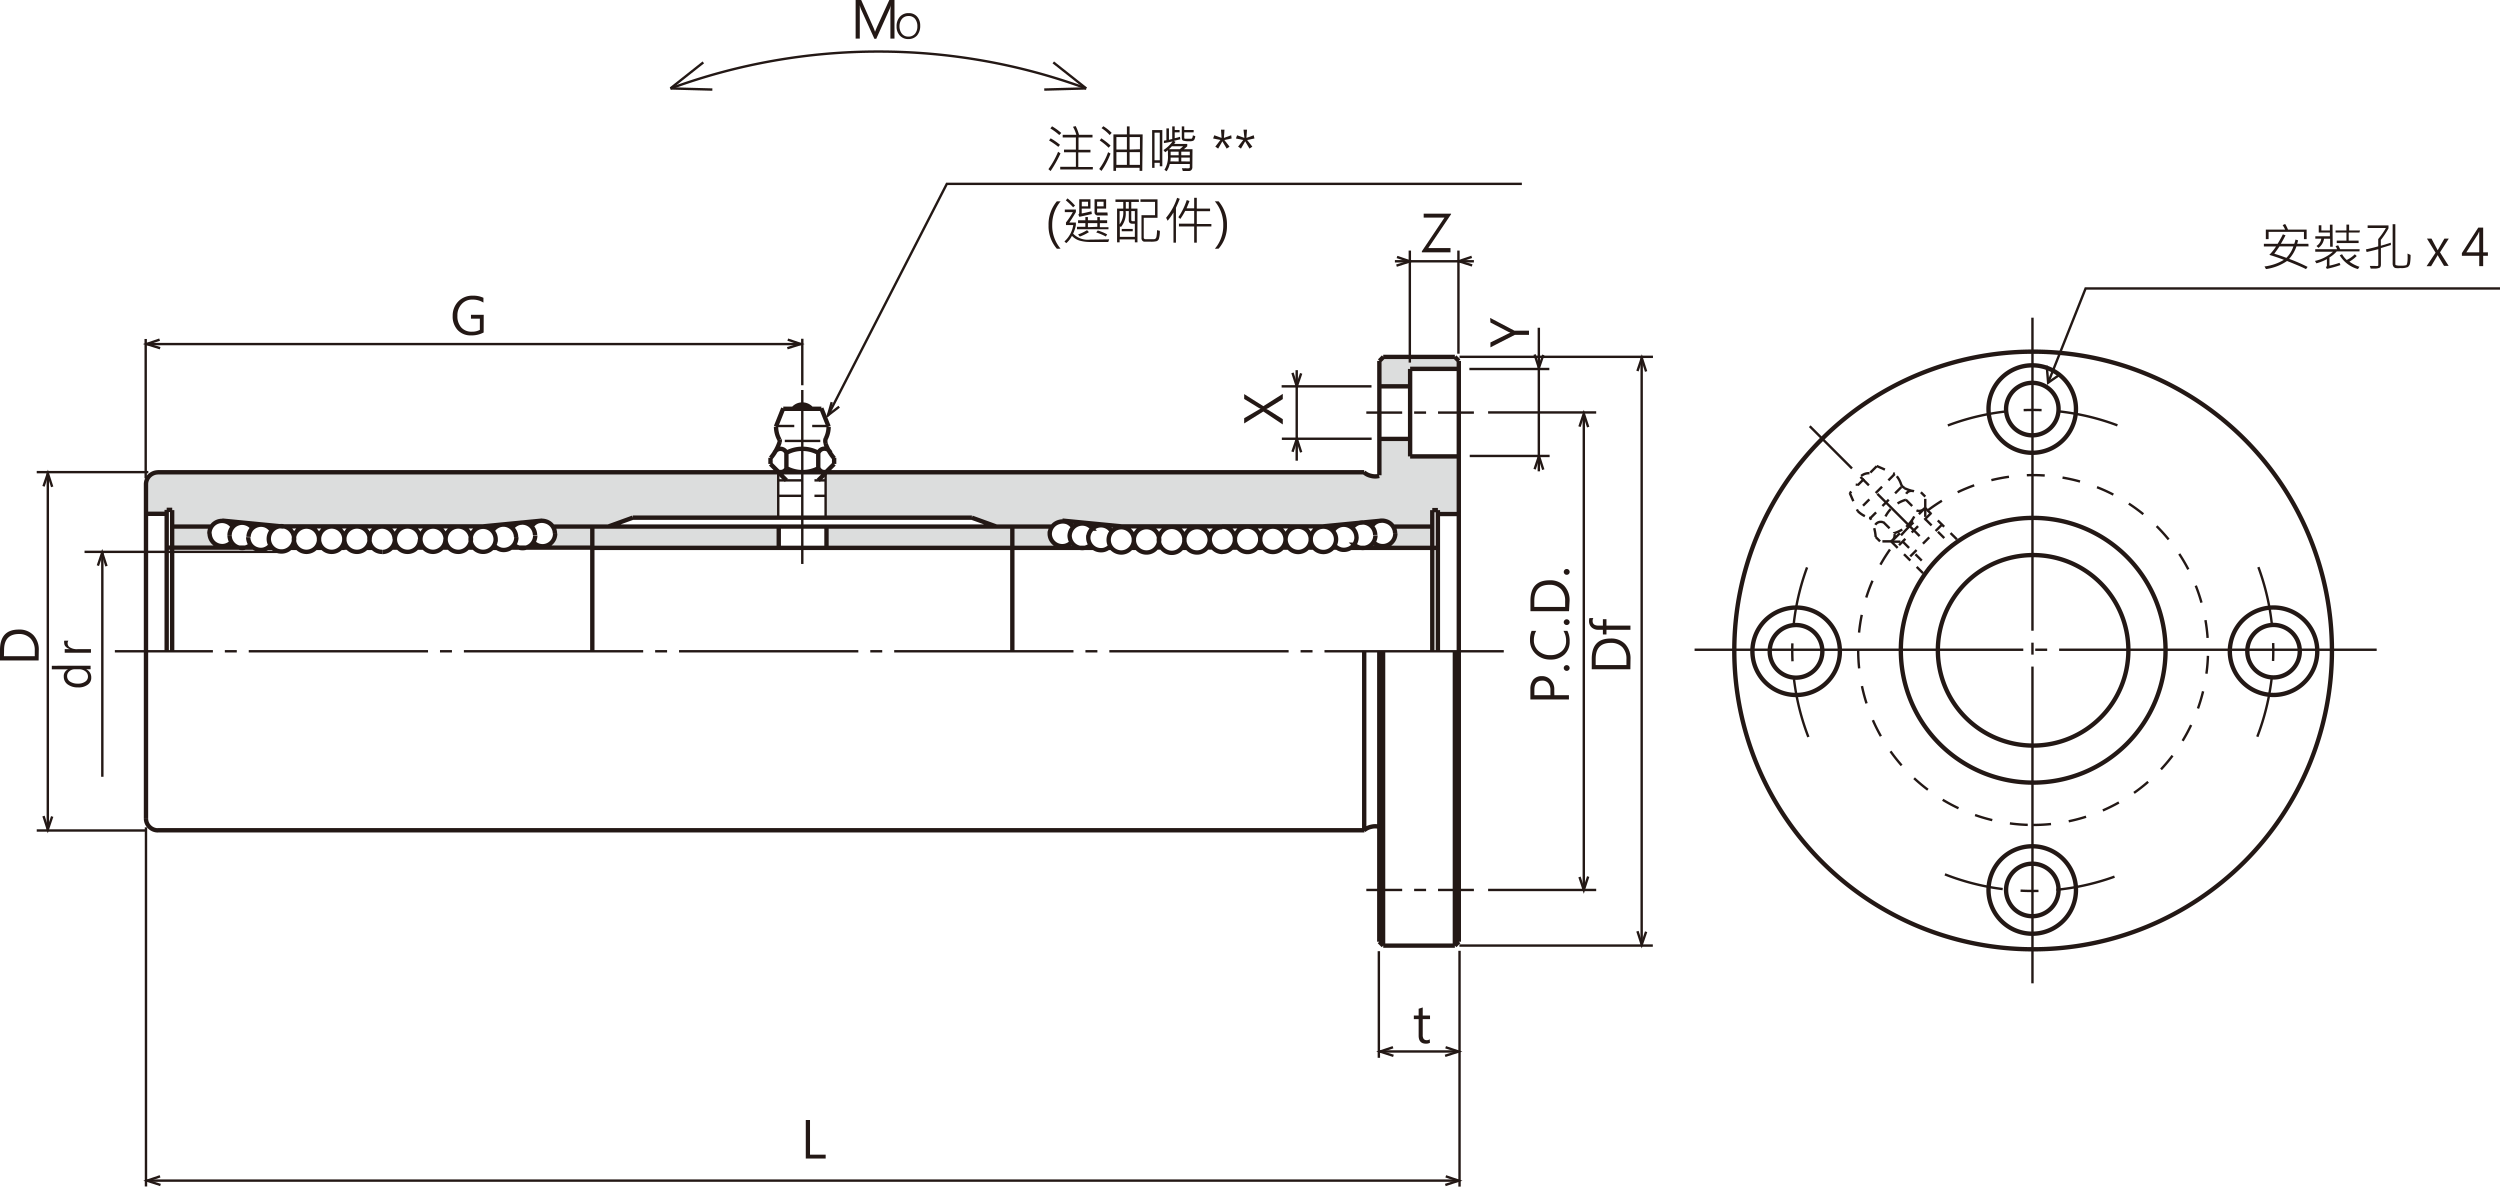 <svg xmlns="http://www.w3.org/2000/svg" xmlns:xlink="http://www.w3.org/1999/xlink" viewBox="0 0 343.02 162.81">
  <defs>
    <style>
      .cls-1, .cls-10, .cls-11, .cls-12, .cls-14, .cls-15, .cls-16, .cls-17, .cls-18, .cls-4, .cls-5, .cls-6, .cls-7, .cls-8, .cls-9 {
        fill: none;
      }

      .cls-2 {
        clip-path: url(#clip-path);
      }

      .cls-3 {
        fill: #dcdddd;
      }

      .cls-10, .cls-11, .cls-12, .cls-14, .cls-15, .cls-16, .cls-17, .cls-18, .cls-4, .cls-5, .cls-6, .cls-7, .cls-8, .cls-9 {
        stroke: #231815;
      }

      .cls-10, .cls-11, .cls-12, .cls-14, .cls-15, .cls-16, .cls-17, .cls-18, .cls-4, .cls-5, .cls-7, .cls-8, .cls-9 {
        stroke-width: 0.33px;
      }

      .cls-5 {
        stroke-dasharray: 4.92 1.64 1.64 1.64;
      }

      .cls-6 {
        stroke-width: 0.6px;
      }

      .cls-7 {
        stroke-dasharray: 45.1 1.64 1.64 1.64;
      }

      .cls-8 {
        stroke-dasharray: 24.6 1.64 1.64 1.64;
      }

      .cls-9 {
        stroke-dasharray: 1.23 1.23;
      }

      .cls-10 {
        stroke-dasharray: 43.46 1.64 1.64 1.64;
      }

      .cls-11 {
        stroke-dasharray: 8.2 1.64 1.64 1.64;
      }

      .cls-12 {
        stroke-dasharray: 2.46 2.46 5.74 2.46 2.46 5.74;
      }

      .cls-13 {
        fill: #231815;
      }

      .cls-14 {
        stroke-dasharray: 8.2 2.46 2.46 2.46 8.2 28.29;
      }

      .cls-15 {
        stroke-dasharray: 2.46 2.46;
      }

      .cls-16 {
        stroke-dasharray: 8.2 1.64 8.2 8.2 1.64 8.2;
      }

      .cls-17 {
        stroke-dasharray: 3.28 1.64 4.1 1.64;
      }

      .cls-18 {
        stroke-dasharray: 28.7 1.64 24.6 28.7 1.64 24.6;
      }
    </style>
    <clipPath id="clip-path" transform="translate(-4.38 -4.38)">
      <rect class="cls-1" width="349.97" height="168.85"/>
    </clipPath>
  </defs>
  <title>資產 1</title>
  <g id="圖層_2" data-name="圖層 2">
    <g id="圖層_1-2" data-name="圖層 1">
      <g class="cls-2">
        <polygon class="cls-3" points="196.5 75.2 196.5 72.3 191.23 72.3 191.23 73.43 191.23 74.25 189.84 75.2 196.5 75.2"/>
        <polygon class="cls-3" points="144.23 72.3 113.38 72.3 113.38 75.12 145.82 75.12 144.54 74.51 143.9 73.2 144.23 72.3"/>
        <polygon class="cls-3" points="106.77 72.35 75.97 72.35 76.12 73.58 75.66 74.3 74.58 75.17 106.77 75.17 106.77 72.35"/>
        <polygon class="cls-3" points="23.64 72.22 23.64 75.02 30.4 75.02 28.97 74.2 28.66 73.22 29.07 72.22 23.64 72.22"/>
        <polygon class="cls-3" points="189.79 48.96 189.21 49.52 189.21 53.01 193.47 53.01 193.47 50.63 200.12 50.63 200.12 49.47 199.59 48.94 189.79 48.96"/>
        <path class="cls-3" d="M117.73,69.19v6.23h20l3.28,1.2h7.68a2.39,2.39,0,0,1,.77-.62,2,2,0,0,1,.74-.17l8.06.79,27.59,0,8.2-.8a2.42,2.42,0,0,1,.87.22,1.64,1.64,0,0,1,.55.58h5.42V74.38h.79v.53h2.82V67h-6.64V64.59H193.6v5a2,2,0,0,1-1.06.07,4.47,4.47,0,0,1-1-.5Z" transform="translate(-4.38 -4.38)"/>
        <path class="cls-3" d="M26,69.19a3,3,0,0,0-1.11.43,2.84,2.84,0,0,0-.45,1v4.36h2.84v-.58H28v2.26H33.4a3.57,3.57,0,0,1,.69-.6,2.76,2.76,0,0,1,.94-.19c.32,0,7.87.79,7.87.79H70.63l8.14-.79a2.14,2.14,0,0,1,.86.24c.24.19.56.38.6.58h7.63l3.3-1.23h20V69.21Z" transform="translate(-4.38 -4.38)"/>
        <path class="cls-4" d="M153.41,16.51a82.84,82.84,0,0,0-57,0" transform="translate(-4.38 -4.38)"/>
        <line class="cls-4" x1="96.5" y1="8.56" x2="91.99" y2="12.13"/>
        <line class="cls-4" x1="97.74" y1="12.29" x2="91.99" y2="12.13"/>
        <line class="cls-4" x1="144.52" y1="8.56" x2="149.03" y2="12.13"/>
        <line class="cls-4" x1="143.28" y1="12.29" x2="149.03" y2="12.13"/>
        <line class="cls-5" x1="202.23" y1="122.11" x2="186.66" y2="122.11"/>
        <line class="cls-5" x1="202.23" y1="56.61" x2="186.66" y2="56.61"/>
        <path class="cls-6" d="M110.65,66.51a.88.88,0,0,1,1.63,0m4.37,0a4.62,4.62,0,0,0-4.37,0M111.36,65a.32.32,0,0,0,0-.14.23.23,0,0,0,0-.14m-1.23,2.5A6.52,6.52,0,0,0,111.36,65m-.5-2.06a3.7,3.7,0,0,0,.47,1.78m6.36-.18a3.55,3.55,0,0,0,.38-1.6m-2.38-2.51a1.65,1.65,0,0,0-.77-.48,1.63,1.63,0,0,0-1.67.48m4.44,4.11a.86.86,0,0,0,0,.7m-6.54,3.85a.94.94,0,0,0,.68,0,.9.9,0,0,0,.48-.48m4.37,0a.9.9,0,0,0,.48.48.94.94,0,0,0,.68,0m.47-2.6a.88.88,0,0,0-1.63,0m-4.37,2.13a4.69,4.69,0,0,0,4.37,0M38.44,78.09a1.83,1.83,0,0,0,.3,1,1.71,1.71,0,0,0,.82.63,1.72,1.72,0,0,0,1,.07,1.79,1.79,0,0,0,.88-.54m-5.12-2.58a1.72,1.72,0,0,0-.85-.7,1.73,1.73,0,0,0-2.36,1.62M39,76.81a1.71,1.71,0,0,0-.87-.62,1.67,1.67,0,0,0-1.06,0,1.65,1.65,0,0,0-.86.63,1.67,1.67,0,0,0-.33,1m157.73,40a2.2,2.2,0,0,0-1.08,0,2.23,2.23,0,0,0-1,.49m0-49.12a2.23,2.23,0,0,0,1,.49,2.2,2.2,0,0,0,1.08,0m-169.2,47a1.6,1.6,0,0,0,.48,1.15,1.62,1.62,0,0,0,1.15.48m0-49.12a1.66,1.66,0,0,0-1.15.48,1.64,1.64,0,0,0-.48,1.16m124,6.76a1.72,1.72,0,0,0,1.77,1.73,1.71,1.71,0,0,0,1.22-.55m-.26-.92a1.75,1.75,0,0,0,.49,1.21,1.74,1.74,0,0,0,1.19.52,1.71,1.71,0,0,0,1.22-.45m-.34-1a1.76,1.76,0,0,0,.31,1,1.76,1.76,0,0,0,1.84.7,1.79,1.79,0,0,0,.88-.54m-5.12-2.58a1.72,1.72,0,0,0-.85-.7,1.8,1.8,0,0,0-1.1,0,1.73,1.73,0,0,0-1.25,1.67m5.86-.77a1.8,1.8,0,0,0-.87-.62,1.74,1.74,0,0,0-1.93.64,1.74,1.74,0,0,0-.33,1m12.29.53a1.74,1.74,0,1,0-.51,1.22,1.76,1.76,0,0,0,.51-1.22m3.46,0a1.73,1.73,0,0,0-3-1.23,1.73,1.73,0,0,0,0,2.45,1.73,1.73,0,0,0,3-1.22m3.47,0a1.74,1.74,0,1,0-.51,1.22,1.76,1.76,0,0,0,.51-1.22m1.73-1.74a1.74,1.74,0,0,0-1.73,1.74m-13.43-1.15a1.71,1.71,0,0,0-.84-.73,1.74,1.74,0,0,0-2.39,1.6m6.26.28a1.72,1.72,0,0,0-.51-1.23,1.75,1.75,0,0,0-1.22-.51,1.78,1.78,0,0,0-1.23.51,1.75,1.75,0,0,0,0,2.45,1.78,1.78,0,0,0,1.23.51,1.75,1.75,0,0,0,1.22-.51,1.71,1.71,0,0,0,.51-1.22M172.1,80.1a1.72,1.72,0,0,0,1.73-1.73m19,.39a1.73,1.73,0,0,0,3-1.18m-5.63,1.54a1.7,1.7,0,0,0,1.22.45,1.74,1.74,0,0,0,1.19-.52,1.75,1.75,0,0,0,.49-1.21m-5.6,1.4a1.84,1.84,0,0,0,.88.54,1.72,1.72,0,0,0,1-.07,1.71,1.71,0,0,0,.82-.63,1.76,1.76,0,0,0,.31-1m5.29-.51a1.73,1.73,0,0,0-1.26-1.67,1.76,1.76,0,0,0-1.09,0,1.67,1.67,0,0,0-.85.7m.47,1.18a1.74,1.74,0,0,0-.33-1,1.74,1.74,0,0,0-1.93-.64,1.71,1.71,0,0,0-.87.62M117.66,65.26a6.6,6.6,0,0,0,1.17,2m-1.75-6.79h-5.23m-.66,8.73,1.09,1.09m5.46-1.09-1.09,1.09m67.58,8.1a1.75,1.75,0,0,0-.5-1.23,1.79,1.79,0,0,0-1.23-.51,1.75,1.75,0,0,0-1.22.51,1.73,1.73,0,0,0,0,2.45,1.75,1.75,0,0,0,1.22.51,1.79,1.79,0,0,0,1.23-.51,1.74,1.74,0,0,0,.5-1.22m-3.46,0a1.74,1.74,0,1,0-.51,1.22,1.76,1.76,0,0,0,.51-1.22m-3.47,0a1.72,1.72,0,0,0-.51-1.23,1.74,1.74,0,1,0,0,2.45,1.71,1.71,0,0,0,.51-1.22m-3.47,0a1.72,1.72,0,0,0-1.73-1.74m18.4,1.46a1.74,1.74,0,0,0-2.4-1.6,1.73,1.73,0,0,0-.83.73m.43,1.15a1.74,1.74,0,1,0-.51,1.22,1.76,1.76,0,0,0,.51-1.22m-17.33,0a1.74,1.74,0,0,0,1.73,1.73m-115.27,0a1.74,1.74,0,0,0,1.73-1.73m19,.39a1.73,1.73,0,0,0,1.22.55,1.72,1.72,0,0,0,1.77-1.73m-5.63,1.54a1.74,1.74,0,0,0,2.41-.07,1.75,1.75,0,0,0,.49-1.21m-5.59,1.4a1.79,1.79,0,0,0,.88.54,1.73,1.73,0,0,0,1-.07,1.68,1.68,0,0,0,.81-.63,1.76,1.76,0,0,0,.31-1m5.29-.51a1.73,1.73,0,0,0-1.25-1.67,1.8,1.8,0,0,0-1.1,0,1.72,1.72,0,0,0-.85.7m.47,1.18a1.74,1.74,0,0,0-.33-1,1.74,1.74,0,0,0-1.93-.64,1.8,1.8,0,0,0-.87.62M69,78.37a1.74,1.74,0,1,0-.51,1.22A1.76,1.76,0,0,0,69,78.37m-3.47,0a1.75,1.75,0,0,0-.5-1.23,1.79,1.79,0,0,0-1.23-.51,1.75,1.75,0,0,0-1.22.51,1.73,1.73,0,0,0,0,2.45,1.75,1.75,0,0,0,1.22.51A1.79,1.79,0,0,0,65,79.59a1.74,1.74,0,0,0,.5-1.22m-3.46,0a1.74,1.74,0,1,0-.51,1.22A1.76,1.76,0,0,0,62,78.37m-3.47,0a1.74,1.74,0,0,0-1.73-1.74m18.39,1.46a1.73,1.73,0,0,0-2.39-1.6,1.71,1.71,0,0,0-.84.73m.43,1.15a1.72,1.72,0,1,0-.5,1.22,1.75,1.75,0,0,0,.5-1.22m-17.32,0a1.72,1.72,0,0,0,1.73,1.73M33.14,77.58a1.81,1.81,0,0,0,.52,1.24,1.76,1.76,0,0,0,1.25.49,1.74,1.74,0,0,0,1.23-.55m-.26-.92a1.75,1.75,0,0,0,.49,1.21,1.7,1.7,0,0,0,1.19.52,1.73,1.73,0,0,0,1.22-.45m79-9.94h-6.55m0,7.45v2.92m6.55-2.92v2.92M48.16,78.37a1.75,1.75,0,0,0-.5-1.23,1.79,1.79,0,0,0-1.23-.51,1.75,1.75,0,0,0-1.22.51,1.73,1.73,0,0,0,0,2.45,1.75,1.75,0,0,0,1.22.51,1.79,1.79,0,0,0,1.23-.51,1.74,1.74,0,0,0,.5-1.22m3.47,0a1.74,1.74,0,1,0-.51,1.22,1.76,1.76,0,0,0,.51-1.22m3.47,0a1.74,1.74,0,1,0-.51,1.22,1.76,1.76,0,0,0,.51-1.22m1.73-1.74a1.72,1.72,0,0,0-1.73,1.74M41.67,77.22a1.71,1.71,0,0,0-.84-.73,1.74,1.74,0,0,0-2,.55,1.81,1.81,0,0,0-.35,1m6.26.28a1.74,1.74,0,1,0-.51,1.22,1.76,1.76,0,0,0,.51-1.22m73-9.19,1.09-1.09m0-.85v.85m-2.18-1.58v2.13m-4.37-2.13v2.13m-1.09.54-1.09-1.09m0-.85v.85m1.75-7.64-1,2.51m6.22-2.51,1,2.51m45.37,16.59H163m.94,0H163m3.93,0h-.46m4.4,0h-.94m.47,0h-.47m23.71-9.91V53.9m-2.05,64.4H26M191.56,69.18H26M191.56,93.74V118.3m6.3-51.3h6.66m-10.91-2.4h4.25m0,2.4V61m0-6v6m-4.25-3.61h4.25m0-2.4h6.66M194.15,93.74v40.39M204,93.74v40.39m0-80.78.54.55M85.65,76.63V93.74M80.23,76.63h5.42m-15.29,0,8.42-.82m-22,.79H70.69M72,79.55h.6m121.6-26.2-.54.55M204,53.35h-9.83m10.37.55V93.74M24.41,70.82v45.85M204,134.13l.54-.54m-10.37.54-.54-.54m10.37.54h-9.83m10.37-.54V93.74m-10.91,39.85V93.74M91.2,75.41l-3.37,1.22m53.27,0-3.37-1.22m0,0H91.2m52.08,1.22V93.74m24.09-14.19h-.93m-11.93,0H85.65m63-2.92h-63m72.92,0-8.42-.82m21.95.79H158.24M157,79.55h-.6m4.06,0h-.94m-110.87,0h-.94m3.94,0h-.47m4.41,0h-1m.48,0h-.48m-9.92,0h-.47m115.74,0h-.47m17.33,0h.94m11.93,0h12m0-4.64h2.83m-3.6-.54h.77m0,0V93.74m-.77-19.37V93.74m-5.41-17.11h5.41m-15.29,0,8.42-.82m-22,.79H186m1.26,2.92h.6m-4.07,0h1m-3.94,0h.47m-.94,0h.94m-3.94,0h.47m-4.4,0h.94m-.47,0h.47m9.92,0h.48m-123.15,0h.94m11.92,0H85.65m-17.16,0h.94m-3.94,0H66m-.94,0H66m-3.93,0h.47m-4.41,0H59m-.47,0H59m9.93,0h.47m-17.33,0h-.94m-11.92,0h-12m0-4.64H24.41m3.6-.54h-.76m0,0V93.74M28,74.37V93.74m5.41-17.11H28m15.29,0-8.42-.82m21.95.79H43M41.7,79.55h-.59m4.06,0h-.94m3.93,0h-.47" transform="translate(-4.38 -4.38)"/>
        <line class="cls-7" x1="232.51" y1="89.15" x2="326.1" y2="89.15"/>
        <path class="cls-6" d="M250.82,87.74a6,6,0,1,1-4.24,1.76,6.1,6.1,0,0,1,4.24-1.76m0,2.4a3.61,3.61,0,1,0,3.6,3.6,3.6,3.6,0,0,0-3.6-3.6" transform="translate(-4.38 -4.38)"/>
        <path class="cls-6" d="M279.63,126.49a3.6,3.6,0,1,1,6.14,2.55,3.61,3.61,0,0,1-5.09,0,3.64,3.64,0,0,1-1.05-2.55m-2.41,0a6,6,0,1,0,1.76-4.24,6.1,6.1,0,0,0-1.76,4.24" transform="translate(-4.38 -4.38)"/>
        <path class="cls-6" d="M279.63,60.51a3.6,3.6,0,1,1,6.14,2.55,3.61,3.61,0,0,1-5.09,0,3.64,3.64,0,0,1-1.05-2.55m-2.41,0a6,6,0,1,0,10.25-4.24,6,6,0,0,0-10.25,4.24" transform="translate(-4.38 -4.38)"/>
        <path class="cls-6" d="M312.73,93.73a3.6,3.6,0,1,1,1.06,2.55,3.61,3.61,0,0,1-1.06-2.55m-2.4,0a6,6,0,1,0,1.76-4.24,6.1,6.1,0,0,0-1.76,4.24" transform="translate(-4.38 -4.38)"/>
        <line class="cls-8" x1="206.33" y1="89.36" x2="15.76" y2="89.36"/>
        <line class="cls-9" x1="264.91" y1="70.45" x2="260.28" y2="75.08"/>
        <line class="cls-9" x1="266.45" y1="71.99" x2="261.82" y2="76.62"/>
        <line class="cls-9" x1="264.13" y1="69.68" x2="268.74" y2="74.24"/>
        <line class="cls-9" x1="259.5" y1="74.31" x2="264.07" y2="78.86"/>
        <line class="cls-10" x1="278.87" y1="134.92" x2="278.87" y2="43.59"/>
        <line class="cls-11" x1="248.31" y1="58.48" x2="263.75" y2="73.92"/>
        <line class="cls-9" x1="260.89" y1="66.82" x2="256.59" y2="71.13"/>
        <path class="cls-9" d="M261.88,68.35l-3.7,3.7m4.59,4a.89.89,0,0,0-.68,0,.9.9,0,0,0-.48.48,1,1,0,0,0,0,.67m4.25-4.24A4.6,4.6,0,0,0,262.77,76m-1.93-.58a.24.24,0,0,1,.13.07.52.52,0,0,1,.1.11m.67,2.46a6.63,6.63,0,0,0-.67-2.46m-1.81-1.11a3.63,3.63,0,0,0,1.58.93m4.38-4.62a3.64,3.64,0,0,0-.87-1.4m-3.46-.09a1.61,1.61,0,0,0-.88.2,1.58,1.58,0,0,0-.64.64,1.71,1.71,0,0,0-.21.88m6.06-.23a.86.86,0,0,0,.47.52m-1.9,7.34a.9.9,0,0,0,.48-.48.94.94,0,0,0,0-.68m3.08-3.08a.94.94,0,0,0,.68,0,.84.84,0,0,0,.48-.48M267,71.79a.94.94,0,0,0-.68,0,.89.89,0,0,0-.47,1.16m-1.58,4.59a4.63,4.63,0,0,0,3.08-3.08m-1.67-3.1a6.61,6.61,0,0,0,2.23.57m-4,6.77h1.54m3.09-4.63V75.6m-3.09,3.09,3.63,3.63m-.54-6.72,3.63,3.63m-3.63-5.17-4.63,4.63m4.63-4.63V72.52m-.6-.6.6.6m-2.66.42,1.5,1.51M262.77,76l1.51,1.5m-.39,1.16h-1.55m-.6-.6.6.6m-4.16-6.64,1.08,2.47m2.62-6.17,2.47,1.08" transform="translate(-4.38 -4.38)"/>
        <line class="cls-9" x1="259.97" y1="65.04" x2="254.87" y2="70.14"/>
        <line class="cls-12" x1="106.52" y1="58.45" x2="113.58" y2="58.45"/>
        <line class="cls-4" x1="5.04" y1="64.78" x2="20.35" y2="64.78"/>
        <line class="cls-4" x1="19.99" y1="113.95" x2="5.04" y2="113.95"/>
        <line class="cls-4" x1="11.6" y1="75.72" x2="38.3" y2="75.72"/>
        <line class="cls-4" x1="19.99" y1="46.51" x2="19.99" y2="65.64"/>
        <line class="cls-4" x1="110.08" y1="46.48" x2="110.08" y2="52.86"/>
        <line class="cls-4" x1="6.56" y1="64.8" x2="6.56" y2="113.88"/>
        <line class="cls-4" x1="14.04" y1="75.78" x2="14.04" y2="106.58"/>
        <line class="cls-4" x1="175.85" y1="53.01" x2="188.18" y2="53.01"/>
        <line class="cls-4" x1="175.88" y1="60.2" x2="188.2" y2="60.2"/>
        <line class="cls-4" x1="177.92" y1="50.79" x2="177.92" y2="63.21"/>
        <line class="cls-4" x1="200.26" y1="48.96" x2="226.8" y2="48.96"/>
        <line class="cls-4" x1="200.24" y1="129.74" x2="226.78" y2="129.74"/>
        <line class="cls-4" x1="204.18" y1="56.59" x2="219.01" y2="56.59"/>
        <line class="cls-4" x1="204.18" y1="122.11" x2="219.01" y2="122.11"/>
        <line class="cls-4" x1="201.61" y1="50.63" x2="212.58" y2="50.63"/>
        <line class="cls-4" x1="201.66" y1="62.56" x2="212.62" y2="62.56"/>
        <line class="cls-4" x1="211.14" y1="44.97" x2="211.14" y2="64.67"/>
        <line class="cls-4" x1="225.25" y1="49.14" x2="225.25" y2="129.63"/>
        <line class="cls-4" x1="217.31" y1="56.91" x2="217.31" y2="122.11"/>
        <line class="cls-4" x1="200.26" y1="130.46" x2="200.26" y2="162.81"/>
        <line class="cls-4" x1="20.03" y1="113.52" x2="20.03" y2="162.79"/>
        <line class="cls-4" x1="19.99" y1="161.99" x2="200.26" y2="161.99"/>
        <line class="cls-4" x1="189.19" y1="130.51" x2="189.19" y2="145.14"/>
        <line class="cls-4" x1="189.28" y1="144.27" x2="200.13" y2="144.27"/>
        <line class="cls-4" x1="20.04" y1="47.21" x2="109.89" y2="47.21"/>
        <line class="cls-4" x1="193.44" y1="34.38" x2="193.44" y2="49.75"/>
        <line class="cls-4" x1="200.11" y1="34.38" x2="200.11" y2="48.53"/>
        <line class="cls-4" x1="191.39" y1="35.85" x2="202.23" y2="35.85"/>
        <polyline class="cls-4" points="198.37 161.4 200.14 162 198.31 162.59"/>
        <polyline class="cls-4" points="198.35 143.69 200.12 144.28 198.28 144.87"/>
        <polyline class="cls-4" points="191.13 143.69 189.36 144.28 191.19 144.87"/>
        <polyline class="cls-4" points="191.68 35.26 193.45 35.86 191.61 36.45"/>
        <polyline class="cls-4" points="224.67 50.91 225.27 49.13 225.86 50.97"/>
        <polyline class="cls-4" points="225.86 127.84 225.26 129.61 224.67 127.77"/>
        <polyline class="cls-4" points="216.72 58.54 217.31 56.76 217.91 58.6"/>
        <polyline class="cls-4" points="216.72 120.33 217.31 122.11 217.91 120.27"/>
        <polyline class="cls-4" points="5.97 66.73 6.57 64.96 7.16 66.8"/>
        <polyline class="cls-4" points="13.43 77.61 14.02 75.84 14.61 77.68"/>
        <polyline class="cls-4" points="7.16 112.03 6.56 113.81 5.97 111.97"/>
        <polyline class="cls-4" points="210.56 64.38 211.16 62.6 211.75 64.44"/>
        <polyline class="cls-4" points="211.75 48.7 211.15 50.47 210.56 48.64"/>
        <polyline class="cls-4" points="177.34 61.99 177.94 60.22 178.53 62.06"/>
        <polyline class="cls-4" points="178.53 51.23 177.93 53 177.34 51.16"/>
        <polyline class="cls-4" points="201.93 35.24 200.16 35.84 201.99 36.42"/>
        <polyline class="cls-4" points="108.09 46.6 109.87 47.2 108.03 47.78"/>
        <polyline class="cls-4" points="21.9 46.6 20.13 47.2 21.97 47.78"/>
        <polyline class="cls-4" points="113.57 57.07 129.91 25.23 208.81 25.23"/>
        <polyline class="cls-4" points="114.12 55.18 113.61 56.98 115.14 55.8"/>
        <polyline class="cls-4" points="21.96 161.4 20.19 162 22.02 162.59"/>
      </g>
      <g class="cls-2">
        <path class="cls-13" d="M70.74,50A3.53,3.53,0,0,1,69,50.4a2.4,2.4,0,0,1-1.82-.73,2.72,2.72,0,0,1-.69-1.93,2.79,2.79,0,0,1,.77-2,2.66,2.66,0,0,1,2-.79,3.22,3.22,0,0,1,1.45.29v.66a2.7,2.7,0,0,0-1.52-.41,1.88,1.88,0,0,0-1.47.62,2.22,2.22,0,0,0-.58,1.6,2.3,2.3,0,0,0,.53,1.6,1.86,1.86,0,0,0,1.46.58,2.2,2.2,0,0,0,1.09-.25V48.1H69v-.53h1.75Z" transform="translate(-4.38 -4.38)"/>
        <path class="cls-13" d="M9.68,95H4.38V93.56c0-1.87.87-2.8,2.58-2.8a2.65,2.65,0,0,1,2,.76,2.87,2.87,0,0,1,.74,2.09Zm-4.76-.58H9.15V93.6A2.26,2.26,0,0,0,8.58,92,2.13,2.13,0,0,0,7,91.37c-1.37,0-2.06.73-2.06,2.2Z" transform="translate(-4.38 -4.38)"/>
        <path class="cls-13" d="M117.67,163.34h-2.73v-5.29h.58v4.76h2.15Z" transform="translate(-4.38 -4.38)"/>
        <path class="cls-13" d="M200.58,147.46a1.09,1.09,0,0,1-.55.12c-.65,0-1-.36-1-1.09v-2.28h-.66v-.49h.66v-.93l.56-.18v1.11h1v.49h-1v2.17a.94.94,0,0,0,.13.55.54.54,0,0,0,.44.17.58.58,0,0,0,.39-.13Z" transform="translate(-4.38 -4.38)"/>
        <g>
          <path class="cls-13" d="M217.65,99.77h2v.58h-5.29V98.92a2,2,0,0,1,.41-1.3,1.49,1.49,0,0,1,1.16-.47,1.59,1.59,0,0,1,1.26.56,1.85,1.85,0,0,1,.45,1.35Zm-2.74,0h2.2v-.66a1.48,1.48,0,0,0-.3-1,1,1,0,0,0-.84-.34c-.71,0-1.06.42-1.06,1.25Z" transform="translate(-4.38 -4.38)"/>
          <path class="cls-13" d="M219.35,96.43a.38.38,0,0,1-.29-.12.37.37,0,0,1-.12-.27.36.36,0,0,1,.12-.28.38.38,0,0,1,.29-.12.41.41,0,0,1,.4.4.37.37,0,0,1-.12.27A.38.38,0,0,1,219.35,96.43Z" transform="translate(-4.38 -4.38)"/>
          <path class="cls-13" d="M219.44,90.94a3.06,3.06,0,0,1,.31,1.46,2.35,2.35,0,0,1-.73,1.8,2.71,2.71,0,0,1-1.9.68,2.84,2.84,0,0,1-2-.75,2.53,2.53,0,0,1-.81-1.94,3,3,0,0,1,.22-1.25h.63a2.56,2.56,0,0,0-.32,1.26,1.91,1.91,0,0,0,.64,1.5,2.35,2.35,0,0,0,1.63.57,2.28,2.28,0,0,0,1.55-.53,1.78,1.78,0,0,0,.6-1.41,2.59,2.59,0,0,0-.36-1.39Z" transform="translate(-4.38 -4.38)"/>
          <path class="cls-13" d="M219.35,90.14a.38.38,0,0,1-.29-.12.37.37,0,0,1-.12-.27.36.36,0,0,1,.12-.28.38.38,0,0,1,.29-.12.41.41,0,0,1,.4.4.37.37,0,0,1-.12.27A.38.38,0,0,1,219.35,90.14Z" transform="translate(-4.38 -4.38)"/>
          <path class="cls-13" d="M219.66,88.24h-5.29V86.8Q214.37,84,217,84a2.64,2.64,0,0,1,2,.75,2.85,2.85,0,0,1,.74,2.1Zm-4.76-.58h4.23v-.81a2.26,2.26,0,0,0-.57-1.64,2.12,2.12,0,0,0-1.59-.59c-1.38,0-2.07.73-2.07,2.2Z" transform="translate(-4.38 -4.38)"/>
          <path class="cls-13" d="M219.35,83.25a.38.38,0,0,1-.29-.12.39.39,0,0,1,0-.56.38.38,0,0,1,.29-.12.4.4,0,0,1,0,.8Z" transform="translate(-4.38 -4.38)"/>
        </g>
        <g>
          <path class="cls-13" d="M228.08,96.21h-5.3V94.78q0-2.79,2.58-2.79a2.65,2.65,0,0,1,2,.75,2.87,2.87,0,0,1,.74,2.09Zm-4.76-.58h4.22v-.8a2.26,2.26,0,0,0-.56-1.65,2.13,2.13,0,0,0-1.6-.59c-1.38,0-2.06.74-2.06,2.2Z" transform="translate(-4.38 -4.38)"/>
          <path class="cls-13" d="M223,89.18a.79.79,0,0,0-.1.4c0,.43.27.64.81.64h.6v-.88h.49v.88h3.29v.57h-3.29v.64h-.49v-.64h-.63a1.28,1.28,0,0,1-.93-.34,1.14,1.14,0,0,1-.34-.84,1.23,1.23,0,0,1,.06-.43Z" transform="translate(-4.38 -4.38)"/>
        </g>
        <path class="cls-13" d="M203.48,33.77l-3.13,4.65h3.05V39h-3.93v-.14l3.1-4.62h-2.85v-.54h3.76Z" transform="translate(-4.38 -4.38)"/>
        <path class="cls-13" d="M208.84,48l3.33,1.75h2v.58h-1.95l-3.34,1.71v-.67l2.42-1.2a1.83,1.83,0,0,1,.32-.13h0l-.32-.15-2.42-1.26Z" transform="translate(-4.38 -4.38)"/>
        <path class="cls-13" d="M180.39,58.42v.72l-2,1.24-.26.12v0l.26.12,2,1.27v.73l-2.67-1.78-2.63,1.64v-.72l1.88-1.1a2.61,2.61,0,0,1,.37-.19v0a3.16,3.16,0,0,1-.39-.21l-1.86-1.14v-.67l2.63,1.66Z" transform="translate(-4.38 -4.38)"/>
        <path class="cls-13" d="M126.55,9.68V6.1q0-.4.06-1h0a2.65,2.65,0,0,1-.16.5l-1.84,4.1h-.26l-1.84-4.07a3.2,3.2,0,0,1-.16-.53h0c0,.19,0,.53,0,1V9.68h-.57V4.38h.76l1.66,3.73a4.9,4.9,0,0,1,.24.63h0c.07-.19.16-.4.26-.64l1.7-3.72h.71v5.3Z" transform="translate(-4.38 -4.38)"/>
        <path class="cls-13" d="M127.4,8a1.89,1.89,0,0,1,.45-1.32,1.55,1.55,0,0,1,1.21-.5,1.47,1.47,0,0,1,1.15.48,1.81,1.81,0,0,1,.43,1.25,2,2,0,0,1-.43,1.33,1.55,1.55,0,0,1-1.2.5,1.51,1.51,0,0,1-1.17-.49A1.75,1.75,0,0,1,127.4,8Zm.4,0a1.62,1.62,0,0,0,.32,1,1.08,1.08,0,0,0,.88.4,1.12,1.12,0,0,0,.92-.38,1.53,1.53,0,0,0,.33-1,1.62,1.62,0,0,0-.32-1.06,1.08,1.08,0,0,0-.89-.38,1.13,1.13,0,0,0-.91.4A1.61,1.61,0,0,0,127.8,8Z" transform="translate(-4.38 -4.38)"/>
        <path class="cls-6" d="M283.34,134.63a41,41,0,1,0-41-41A41,41,0,0,0,283.34,134.63Z" transform="translate(-4.38 -4.38)"/>
        <path class="cls-14" d="M271.24,124.35A33,33,0,1,0,252.6,81.51,33,33,0,0,0,271.24,124.35Z" transform="translate(-4.38 -4.38)"/>
        <path class="cls-15" d="M283.34,117.57a24,24,0,1,0-24-24A24,24,0,0,0,283.34,117.57Z" transform="translate(-4.38 -4.38)"/>
        <path class="cls-6" d="M283.34,111.76a18.16,18.16,0,1,0-18.15-18.15A18.15,18.15,0,0,0,283.34,111.76Z" transform="translate(-4.38 -4.38)"/>
        <path class="cls-6" d="M283.34,106.68a13.07,13.07,0,1,0-13.07-13.07A13.07,13.07,0,0,0,283.34,106.68Z" transform="translate(-4.38 -4.38)"/>
        <polyline class="cls-4" points="280.83 50.18 281.02 52.51 282.75 51.3"/>
        <line class="cls-16" x1="106.78" y1="64.85" x2="106.78" y2="71.06"/>
        <line class="cls-16" x1="113.28" y1="64.85" x2="113.28" y2="71.06"/>
        <line class="cls-17" x1="106.83" y1="65.91" x2="113.28" y2="65.91"/>
        <line class="cls-17" x1="106.83" y1="68.03" x2="113.28" y2="68.03"/>
        <line class="cls-18" x1="110.08" y1="53.51" x2="110.08" y2="77.38"/>
        <line class="cls-4" x1="107.68" y1="60.5" x2="112.55" y2="60.5"/>
        <g>
          <path class="cls-13" d="M321.13,38.19h-1.66a4.94,4.94,0,0,1-1,1.71A23.92,23.92,0,0,1,321,41l-.22.31c-.35-.2-1.22-.57-2.6-1.12a6.73,6.73,0,0,1-2.89,1.11l-.2-.36a6.76,6.76,0,0,0,2.66-.91c-.54-.21-1.2-.44-2-.68a7.36,7.36,0,0,0,.92-1.15H315v-.37h1.89a14.57,14.57,0,0,0,.72-1.3l.36.14c-.17.34-.38.73-.64,1.16h1.84a3.31,3.31,0,0,0,.17-.58l.36.11-.13.47h1.54Zm-.26-1h-.37v-1h-4.85v1h-.38V35.88h2.65a4.53,4.53,0,0,0-.34-.61l.34-.16a4.55,4.55,0,0,1,.39.77h2.56Zm-1.82,1h-1.91c-.23.35-.47.67-.71,1,.43.13,1,.32,1.66.57A4,4,0,0,0,319.05,38.19Z" transform="translate(-4.38 -4.38)"/>
          <path class="cls-13" d="M328.12,38.87H325a4.05,4.05,0,0,1-1,.83v1.13a11.88,11.88,0,0,0,1.38-.39l.13.31a14.55,14.55,0,0,1-1.87.52L323.5,41c.1,0,.15-.1.15-.17v-.9a6.19,6.19,0,0,1-1.44.58l-.2-.33a5.41,5.41,0,0,0,2.47-1.26h-2.43v-.35h3a1.67,1.67,0,0,0-.22-.42l.37-.11.27.53h2.67Zm-3.67-.64h-.36V37.14h-.83a1.91,1.91,0,0,1-.77,1.25l-.27-.26a1.4,1.4,0,0,0,.66-1h-.82V36.8h2v-.51h-1.53v-1h.36V36h1.17v-.79h.36Zm3.67-1.94h-1.48v1.1H328v.34h-3v-.34h1.33v-1.1h-1.49V36h1.49v-.8h.37V36h1.49Zm0,4.68-.21.33a4.23,4.23,0,0,1-2.5-1.89l.32-.15a3.2,3.2,0,0,0,.64.79,4.18,4.18,0,0,0,1.11-.78l.26.24a5.1,5.1,0,0,1-1,.77A4.89,4.89,0,0,0,328.16,41Z" transform="translate(-4.38 -4.38)"/>
          <path class="cls-13" d="M332.43,38l-1.37.42v2.23c0,.24-.06.4-.19.47a1.79,1.79,0,0,1-.8.11h-.41l-.12-.36.72,0a1.36,1.36,0,0,0,.37,0,.14.14,0,0,0,.07-.14V38.57c-.57.15-1.11.28-1.6.39L329,38.6c.72-.16,1.28-.3,1.69-.42v-1a10,10,0,0,0,1.06-1.52h-2.51v-.35h2.86v.4a10.9,10.9,0,0,1-1.05,1.59v.8l1.37-.42Zm2.7,1.36a6.68,6.68,0,0,1-.07,1.1.82.82,0,0,1-.31.56,2.16,2.16,0,0,1-1,.14,3.18,3.18,0,0,1-.68,0,.49.49,0,0,1-.28-.19.76.76,0,0,1-.12-.47V35.14h.37v5.43c0,.1,0,.17.1.2a2,2,0,0,0,.66.06,2.42,2.42,0,0,0,.7-.06q.15,0,.21-.6a8.07,8.07,0,0,0,0-1Z" transform="translate(-4.38 -4.38)"/>
          <path class="cls-13" d="M340.37,37.12,339.17,39l1.18,1.86h-.63L339,39.66l-.15-.28h0s-.05.1-.16.28l-.74,1.24h-.62l1.23-1.85-1.18-1.93H338l.85,1.6h0a.75.75,0,0,0,.07-.12l.85-1.48Z" transform="translate(-4.38 -4.38)"/>
          <path class="cls-13" d="M345.74,39.48h-.65V40.9h-.54V39.48h-2.38v-.37l2.25-3.5h.67V39h.65ZM344.55,39V36.68c0-.16,0-.35,0-.55h0l-.19.41L342.78,39Z" transform="translate(-4.38 -4.38)"/>
        </g>
        <g>
          <path class="cls-13" d="M149.89,25.43a17,17,0,0,1-1.36,2.42l-.3-.26a11.5,11.5,0,0,0,1.33-2.39Zm-.07-1.18-.23.28a11.63,11.63,0,0,0-1.27-.88l.22-.29A8,8,0,0,1,149.82,24.25Zm.17-1.62-.27.28A8.07,8.07,0,0,0,148.5,22l.23-.29A7.91,7.91,0,0,1,150,22.63Zm4.33,5h-4.47v-.36H152v-2h-1.63v-.36H152V23.24h-1.81v-.36h1.87a4.49,4.49,0,0,0-.46-1.1l.37-.1a5.69,5.69,0,0,1,.46,1.2h1.85v.36h-1.92v1.69H154v.36h-1.67v2h2Z" transform="translate(-4.38 -4.38)"/>
          <path class="cls-13" d="M156.75,25.45a9.88,9.88,0,0,1-1.24,2.38l-.31-.26a8.84,8.84,0,0,0,1.22-2.31Zm0-1.09-.26.29a8.09,8.09,0,0,0-1.22-1l.22-.29A9.69,9.69,0,0,1,156.77,24.36Zm.15-1.74-.26.29a5.59,5.59,0,0,0-1.12-.95l.25-.26A6.15,6.15,0,0,1,156.92,22.62Zm4.21,5.2h-.37V27.4h-3.23v.42h-.36v-5H159v-1.1h.37v1.1h1.79ZM159,24.9V23.19h-1.44V24.9ZM159,27V25.25h-1.44V27Zm1.79-2.14V23.19h-1.42V24.9Zm0,2.14V25.25h-1.42V27Z" transform="translate(-4.38 -4.38)"/>
          <path class="cls-13" d="M163.86,27.19h-.35v-.47h-.72v.69h-.33V22.23h1.4Zm-.35-.82V22.58h-.72v3.79Zm4.47.92a.56.56,0,0,1-.13.41.42.42,0,0,1-.29.14h-.89l-.12-.38a4.43,4.43,0,0,0,.52,0,1.4,1.4,0,0,0,.47,0,.15.15,0,0,0,.09-.16v-.42h-2.75a2.9,2.9,0,0,1-.43,1l-.3-.2a3.37,3.37,0,0,0,.48-2V25l-.38.27-.23-.3a4.56,4.56,0,0,0,1.25-1.19,10.45,10.45,0,0,1-1.19.23l0-.33.34-.06V22h.35v1.56l.45-.11V21.72h.34v.5h.67v.32h-.67v.8a5.65,5.65,0,0,0,.72-.19l.05.34-.9.22.24.14a2.26,2.26,0,0,1-.19.28h1.8v.32c-.17.16-.33.3-.46.4H168Zm-1.27-2.84h-1.54a5,5,0,0,1-.4.4h1.48A4.37,4.37,0,0,0,166.71,24.45Zm-.61,2.09V26H165c0,.25,0,.43-.05.52Zm0-.86v-.49H165v.49Zm1.53,0v-.49h-1.17v.49Zm0,.86V26h-1.17v.52Zm.75-3.48a1,1,0,0,1-.1.41.37.37,0,0,1-.21.23,1.11,1.11,0,0,1-.44.06,2.78,2.78,0,0,1-.92-.09c-.12-.06-.18-.19-.18-.4V21.72h.34v.5h1.29v.32h-1.29v.75a.12.12,0,0,0,.13.13h.82c.12,0,.2-.15.23-.47Z" transform="translate(-4.38 -4.38)"/>
          <path class="cls-13" d="M173.37,23.38l-1,.21.71.91-.39.27-.59-1-.58,1-.39-.27.7-.91-1-.21.16-.44,1,.36-.08-1.13h.48l-.08,1.13,1-.36Z" transform="translate(-4.38 -4.38)"/>
          <path class="cls-13" d="M176.5,23.38l-1,.21.71.91-.39.27-.59-1-.58,1-.39-.27.7-.91-1-.21.16-.44,1,.36L175,22.17h.48l-.08,1.13,1-.36Z" transform="translate(-4.38 -4.38)"/>
        </g>
      </g>
      <polyline class="cls-4" points="281.02 52.51 286.16 39.58 343.02 39.58"/>
      <g>
        <path class="cls-13" d="M149.39,38.51a4.73,4.73,0,0,1-1.14-3.22A4.91,4.91,0,0,1,149.39,32h.52a5,5,0,0,0-1.16,3.27,4.88,4.88,0,0,0,1.15,3.23Z" transform="translate(-4.38 -4.38)"/>
        <path class="cls-13" d="M156.57,37.22l-.13.36h-2.36a5.3,5.3,0,0,1-1.62-.2,2.33,2.33,0,0,1-1-.64,3.14,3.14,0,0,1-.78,1l-.25-.23a3.86,3.86,0,0,0,1.21-2.25h-1v-.35a10.46,10.46,0,0,0,.94-1.42h-1.1v-.36H152v.35c-.36.62-.66,1.1-.9,1.43H152v.34a4.45,4.45,0,0,1-.38,1.19,2.8,2.8,0,0,0,2.31.82Zm-4.69-4.63-.26.23a9.42,9.42,0,0,0-1-.95l.23-.27A7.05,7.05,0,0,1,151.88,32.59Zm4.59,3.25h-4.32V35.5h1.15V35h-1V34.6h1v-.44h.35v.44h1.29v-.44h.35v.44h1V35h-1v.55h1.18Zm-2.68.39a6.42,6.42,0,0,1-1.25.61l-.24-.29a6.27,6.27,0,0,0,1.23-.59Zm.4-2.48-1.71.38-.14-.31a.29.29,0,0,0,.12-.2v-1.9H154V33h-1.2v.67c.44-.08.88-.19,1.33-.3Zm-.52-1.06v-.63h-.86v.63Zm1.27,2.81V35h-1.29v.55Zm1.43-1.56h-1.45a.39.39,0,0,1-.23-.12.41.41,0,0,1-.13-.24V31.72h1.59V33h-1.24v.45a.1.1,0,0,0,0,.08s.05,0,.08,0h1.34Zm-.08,2.6-.18.29a8.53,8.53,0,0,0-1.32-.56L155,36A6.7,6.7,0,0,1,156.29,36.54Zm-.49-3.85v-.63h-.89v.63Z" transform="translate(-4.38 -4.38)"/>
        <path class="cls-13" d="M160.65,32.09H159.6V33h.85v4.63h-.36v-.4H158v.4h-.35V33h.85v-.91h-1.07v-.34h3.2Zm-.56,4.79v-1.8h-.32c-.34,0-.51-.16-.51-.47V33.34h-.43a2.89,2.89,0,0,1-.65,2.19l-.15-.12v1.47Zm-1.59-3.54H158v1.83A2.78,2.78,0,0,0,158.5,33.34Zm1.3,2.77h-1.51v-.32h1.51ZM159.26,33v-.91h-.41V33Zm.83,1.73V33.34h-.49v1.21c0,.12.07.18.2.18Zm3.43,1.32a3.79,3.79,0,0,1-.14,1.13.56.56,0,0,1-.3.29,3,3,0,0,1-.86.07c-.49,0-.78,0-.87,0a.45.45,0,0,1-.24-.15A.55.55,0,0,1,161,37V33.91h1.86V32.08h-2v-.35h2.34v2.53h-1.89V37a.17.17,0,0,0,.07.14.21.21,0,0,0,.16.06h1.14c.21,0,.34-.12.38-.36a4.55,4.55,0,0,0,.07-.88Z" transform="translate(-4.38 -4.38)"/>
        <path class="cls-13" d="M166.25,31.66c-.08.21-.18.47-.32.78l-.2.45v4.79h-.34V33.53a8.38,8.38,0,0,1-.8,1.14l-.21-.41a8.24,8.24,0,0,0,1.51-2.74Zm4.34,3.79h-2v2.23h-.36V35.45h-2.09v-.38h2.09V33.32H167a9,9,0,0,1-.67,1.1l-.27-.24a9,9,0,0,0,1.15-2.35l.38.13c-.17.42-.3.76-.41,1h1.05V31.52h.36V33h1.82v.36h-1.82v1.75h2Z" transform="translate(-4.38 -4.38)"/>
        <path class="cls-13" d="M171.07,38.51a4.86,4.86,0,0,0,1.15-3.23A4.92,4.92,0,0,0,171.06,32h.52a4.86,4.86,0,0,1,1.15,3.28,4.69,4.69,0,0,1-1.15,3.22Z" transform="translate(-4.38 -4.38)"/>
      </g>
      <g>
        <path class="cls-13" d="M16.81,95.72v.49H16.2a1.19,1.19,0,0,1,.7,1.12,1.13,1.13,0,0,1-.49,1,2.08,2.08,0,0,1-1.31.37,2.33,2.33,0,0,1-1.43-.41,1.28,1.28,0,0,1-.54-1.07,1,1,0,0,1,.59-1H11.49v-.49Zm-2.16.49a1.08,1.08,0,0,0-.75.27.83.83,0,0,0-.31.66.87.87,0,0,0,.4.76,1.84,1.84,0,0,0,1.08.28,1.64,1.64,0,0,0,1-.27.82.82,0,0,0,.38-.71.88.88,0,0,0-.35-.71,1.38,1.38,0,0,0-.9-.28Z" transform="translate(-4.38 -4.38)"/>
        <path class="cls-13" d="M13.77,92.28a.62.62,0,0,0-.11.39.63.63,0,0,0,.36.56,1.78,1.78,0,0,0,1,.22h1.84v.49h-3.6v-.49H14a1.25,1.25,0,0,1-.6-.34.72.72,0,0,1-.21-.5.85.85,0,0,1,0-.32Z" transform="translate(-4.38 -4.38)"/>
      </g>
    </g>
  </g>
</svg>
